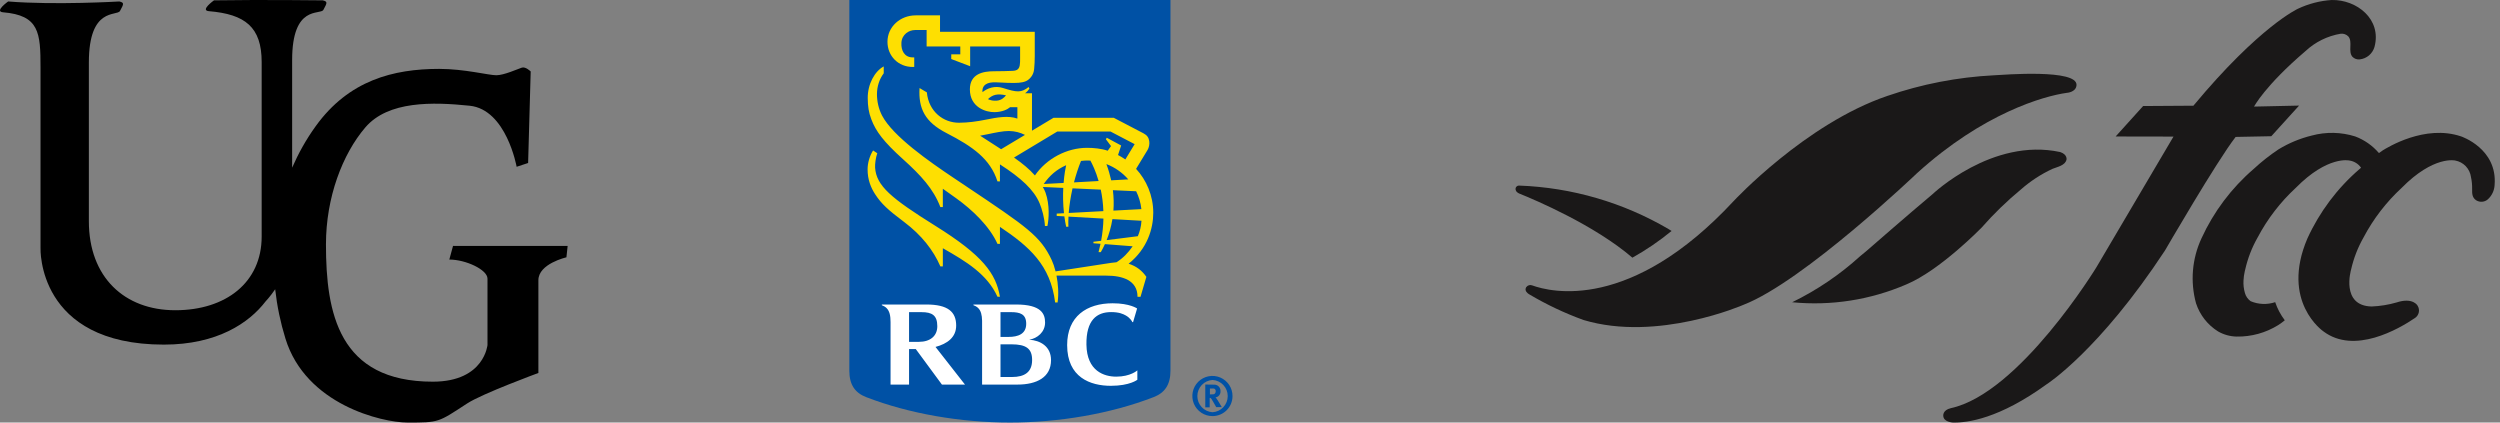 <svg width="213" height="36" viewBox="0 0 213 36" fill="none" xmlns="http://www.w3.org/2000/svg">
<rect x="0" y="0" width="213" height="36" fill="#808080" stroke="none"/>
<path d="M38.605 20.925L38.282 22.114C39.689 22.114 41.534 22.98 41.534 23.74V29.409C41.534 29.285 41.344 32.519 36.874 32.519C28.856 32.519 27.772 26.67 27.772 20.82C27.772 16.816 29.18 13.126 31.129 10.853C33.079 8.58 36.874 8.685 40.013 9.008C43.151 9.331 44.017 14.21 44.017 14.21L44.996 13.887L45.215 6.088C45.215 6.088 44.778 5.651 44.454 5.765C44.131 5.869 42.942 6.411 42.286 6.411C41.63 6.411 39.575 5.869 37.416 5.869C33.517 5.869 29.722 6.839 26.907 10.739C26.079 11.88 25.423 13.069 24.89 14.287V5.118C24.89 0.353 27.297 1.314 27.553 0.838C27.877 0.239 27.934 0.134 27.496 0.03C27.496 0.03 22.398 -0.037 18.233 0.03C18.233 0.03 17.025 0.886 17.795 0.952C20.886 1.209 22.294 2.303 22.294 5.289V5.318V20.155C22.294 24.054 19.26 26.432 14.932 26.432C10.605 26.432 7.571 23.617 7.571 18.852V5.318C7.571 0.553 9.968 1.409 10.224 0.933C10.548 0.334 10.605 0.229 10.167 0.125C10.167 0.125 4.699 0.448 0.694 0.125C0.694 0.125 -0.513 0.981 0.257 1.047C3.348 1.304 3.453 2.778 3.453 5.755V21.134C3.453 21.134 3.129 29.361 13.962 29.361C18.508 29.361 21.219 27.516 22.627 25.681C22.627 25.681 22.998 25.3 23.445 24.644C23.606 26.09 23.901 27.497 24.32 28.848C26.051 34.478 32.547 36 34.715 36C37.426 36 37.312 36 39.803 34.374C41.087 33.537 45.871 31.777 45.871 31.777V23.873C45.871 22.466 48.259 21.924 48.259 21.924L48.363 20.954H38.614L38.605 20.925Z" fill="black"/>
<path d="M103.308 35.451C102.969 35.453 102.636 35.354 102.353 35.166C102.07 34.978 101.849 34.711 101.718 34.397C101.588 34.083 101.554 33.738 101.62 33.405C101.687 33.071 101.851 32.766 102.092 32.526C102.333 32.286 102.64 32.124 102.973 32.059C103.307 31.995 103.652 32.031 103.965 32.163C104.278 32.296 104.544 32.518 104.731 32.803C104.917 33.087 105.014 33.42 105.01 33.76C105.007 34.209 104.827 34.639 104.508 34.956C104.189 35.273 103.758 35.451 103.308 35.451V35.451ZM103.308 32.373C102.958 32.394 102.629 32.548 102.389 32.803C102.148 33.059 102.014 33.396 102.014 33.747C102.014 34.098 102.148 34.436 102.389 34.691C102.629 34.947 102.958 35.101 103.308 35.122C103.659 35.101 103.988 34.947 104.228 34.691C104.469 34.436 104.603 34.098 104.603 33.747C104.603 33.396 104.469 33.059 104.228 32.803C103.988 32.548 103.659 32.394 103.308 32.373V32.373ZM103.423 32.772C103.498 32.767 103.573 32.778 103.644 32.804C103.714 32.83 103.778 32.871 103.831 32.924C103.885 32.977 103.926 33.04 103.953 33.11C103.98 33.181 103.991 33.256 103.987 33.331C103.996 33.456 103.957 33.58 103.879 33.678C103.8 33.776 103.687 33.841 103.563 33.859C103.592 33.884 103.617 33.912 103.638 33.944C103.748 34.084 104.097 34.688 104.097 34.688H103.623C103.548 34.563 103.518 34.513 103.443 34.373C103.254 34.029 103.194 33.934 103.124 33.904C103.104 33.9 103.084 33.9 103.064 33.904V34.703H102.69V32.762L103.423 32.772ZM103.084 33.6H103.214C103.383 33.6 103.453 33.6 103.503 33.535C103.529 33.51 103.548 33.479 103.561 33.446C103.574 33.412 103.58 33.376 103.578 33.341C103.584 33.292 103.574 33.243 103.55 33.201C103.525 33.158 103.488 33.125 103.443 33.106C103.37 33.096 103.296 33.096 103.224 33.106H103.084V33.6Z" fill="#0051A5"/>
<path d="M99.723 31.59C99.723 32.781 99.236 33.471 98.284 33.837C94.587 35.264 90.209 36 86.043 36C81.879 36 77.5 35.264 73.802 33.837C72.851 33.471 72.363 32.781 72.363 31.59V0H99.723V31.59Z" fill="#0051A5"/>
<path fill-rule="evenodd" clip-rule="evenodd" d="M96.47 27.429C96.452 27.392 96.315 27.104 95.92 26.879C95.688 26.749 95.348 26.59 94.667 26.59C93.446 26.59 92.534 27.272 92.564 29.362C92.596 31.627 94.085 32.09 95.1 32.09C96.329 32.09 96.902 31.555 96.902 31.555V32.355C96.902 32.355 96.265 32.871 94.643 32.871C92.899 32.871 90.921 32.156 90.921 29.401C90.921 26.957 92.582 25.84 94.799 25.84C96.265 25.84 96.881 26.282 96.881 26.282L96.537 27.449C96.537 27.449 96.492 27.456 96.472 27.433C96.472 27.433 96.471 27.432 96.47 27.429ZM87.69 28.943C88.38 28.831 89.041 28.294 89.041 27.481C89.041 26.749 88.73 25.944 86.574 25.944H82.936V26.003C83.046 26.037 83.22 26.126 83.334 26.239C83.581 26.48 83.662 26.841 83.674 27.32V32.766H86.689C88.347 32.766 89.548 32.133 89.548 30.684C89.548 29.506 88.631 29.005 87.69 28.943ZM86.139 26.594C86.91 26.594 87.433 26.761 87.433 27.585C87.433 28.463 86.732 28.705 85.933 28.705H85.243V26.594H86.139ZM86.216 32.121H85.243V29.336H86.172C87.447 29.336 87.936 29.716 87.936 30.672C87.936 31.706 87.298 32.121 86.216 32.121ZM80.252 32.766H82.216L79.706 29.558C80.713 29.289 81.466 28.739 81.466 27.739C81.466 26.565 80.764 25.944 78.927 25.944H75.132V26.003C75.272 26.053 75.428 26.143 75.53 26.244C75.796 26.506 75.875 26.906 75.875 27.446V32.766H77.451V29.742H78.026L80.252 32.766ZM77.451 26.595H78.513C79.396 26.595 79.858 26.853 79.858 27.792C79.858 28.63 79.254 29.125 78.286 29.125H77.451V26.595H77.451Z" fill="white"/>
<path fill-rule="evenodd" clip-rule="evenodd" d="M96.916 25.285H97.173L97.671 23.588C97.317 23.082 96.865 22.697 96.159 22.467C97.764 21.187 98.258 19.464 98.258 18.129C98.258 16.656 97.668 15.333 96.794 14.387C97.02 14.013 97.391 13.404 97.608 13.048C97.691 12.912 97.751 12.813 97.772 12.778C97.893 12.579 97.957 12.267 97.916 12.021C97.867 11.727 97.742 11.526 97.427 11.36C97.069 11.173 94.896 10.038 94.896 10.038H89.756L87.925 11.135V7.948H87.337C87.514 7.814 87.637 7.662 87.705 7.556L87.64 7.413C87.006 7.912 86.659 7.878 85.441 7.494C84.749 7.277 84.14 7.512 83.709 7.846C83.701 7.781 83.7 7.713 83.709 7.643C83.746 7.314 84.007 6.96 84.926 7.017C85.612 7.059 86.185 7.069 86.381 7.068C86.983 7.066 87.354 6.99 87.6 6.803C88.008 6.492 88.084 6.104 88.108 5.889C88.142 5.593 88.161 5.125 88.161 4.777V2.709H80.09V1.309H78.014C76.7 1.309 75.612 2.281 75.612 3.557C75.612 4.782 76.538 5.705 77.767 5.705H77.893V4.89H77.767C77.066 4.89 76.759 4.316 76.8 3.635C76.842 2.924 77.445 2.558 77.969 2.558H78.948V3.958H81.818V4.627H81.047V5.03L82.657 5.643V3.957H86.913V4.93C86.913 5.216 86.913 5.385 86.884 5.551C86.86 5.687 86.828 5.792 86.724 5.894C86.624 5.993 86.47 6.025 86.264 6.037C85.988 6.052 85.171 6.071 84.68 6.071C83.762 6.071 82.634 6.283 82.634 7.616C82.634 9.15 84.007 9.568 84.733 9.555C85.393 9.545 85.842 9.322 86.062 9.131H86.681V10.104C85.894 9.825 84.951 10.001 83.931 10.207C83.225 10.348 82.495 10.451 81.715 10.457C80.391 10.467 79.126 9.517 78.967 7.87L78.345 7.502C78.241 9.263 78.813 10.4 80.653 11.344C82.882 12.489 84.381 13.549 84.984 15.455H85.195V14.005C87.005 15.169 88.087 16.172 88.568 17.306C88.777 17.797 88.998 18.599 89.028 19.255H89.239C89.363 18.689 89.453 17.458 89.077 16.407C89.02 16.248 88.941 16.101 88.864 15.956C88.859 15.947 88.855 15.939 88.85 15.93L90.591 16.01C90.559 16.642 90.564 17.377 90.651 18.165L90.031 18.199V18.398L90.683 18.435C90.722 18.723 90.772 19.018 90.835 19.315H91.026C91.016 19.048 91.018 18.761 91.035 18.455L94.012 18.624C94 19.215 93.94 19.848 93.816 20.517L93.161 20.597V20.726L93.764 20.771C93.717 21.004 93.661 21.241 93.596 21.481H93.788C93.895 21.299 94.016 21.071 94.138 20.799L96.502 20.983C96.12 21.543 95.685 21.991 95.128 22.343C95.005 22.35 94.766 22.381 94.653 22.398C94.289 22.456 92.949 22.661 91.755 22.843C90.989 22.96 90.282 23.068 89.934 23.122C89.839 22.741 89.725 22.412 89.611 22.168C88.652 20.112 87.511 19.348 82.303 15.861C81.951 15.625 81.58 15.376 81.188 15.114C79.205 13.784 76.082 11.618 75.155 9.852C74.858 9.287 74.716 8.624 74.717 8.029C74.718 7.384 74.914 6.749 75.294 6.246V5.658C74.529 6.069 73.916 7.164 73.931 8.378C73.94 9.056 74.005 9.556 74.24 10.173C74.624 11.194 75.289 12.08 76.935 13.563C78.46 14.938 79.529 16.093 80.118 17.641H80.329V16.08C80.564 16.247 80.8 16.416 81.033 16.582C81.177 16.685 81.319 16.787 81.46 16.887H81.46C82.849 17.881 84.317 19.283 84.984 20.776H85.195V19.329C87.707 21.015 89.503 22.59 89.897 25.769H90.108C90.215 24.998 90.15 24.181 90.014 23.484H94.26C95.619 23.484 96.916 23.87 96.916 25.285ZM84.172 8.447C84.587 8.052 84.989 7.963 85.711 8.121C85.568 8.306 85.316 8.549 84.911 8.577C84.629 8.598 84.375 8.545 84.172 8.447ZM87.328 11.494L85.294 12.713C84.671 12.317 83.763 11.736 83.507 11.561C83.687 11.534 83.927 11.483 84.193 11.427C84.775 11.304 85.483 11.155 85.963 11.162C86.488 11.169 86.929 11.295 87.328 11.494ZM94.659 12.447L94.377 12.842C93.83 12.655 93.176 12.595 92.614 12.595C90.897 12.595 89.162 13.511 88.175 14.948C87.723 14.425 87.086 13.905 86.394 13.424L90.078 11.208H94.618L96.672 12.281L95.879 13.585C95.636 13.424 95.453 13.304 95.256 13.209L95.523 12.397L94.296 11.735L94.223 11.864L94.659 12.447ZM93.785 16.156C93.899 16.697 93.984 17.31 94.007 17.988L91.055 18.145C91.107 17.493 91.215 16.779 91.38 16.047L93.785 16.156ZM94.863 17.944C94.903 17.406 94.895 16.824 94.818 16.203L96.801 16.295C97.032 16.763 97.185 17.276 97.246 17.817L94.863 17.944ZM92.901 13.683C93.057 13.965 93.354 14.563 93.602 15.423L91.503 15.54C91.663 14.924 91.859 14.315 92.101 13.714C92.121 13.712 92.141 13.709 92.161 13.707C92.305 13.691 92.452 13.675 92.599 13.675C92.7 13.675 92.801 13.677 92.901 13.683ZM94.673 15.364C94.575 14.919 94.442 14.456 94.264 13.979C94.99 14.256 95.63 14.708 96.13 15.284L94.673 15.364ZM97.254 18.809C97.224 19.313 97.115 19.711 96.944 20.125L94.285 20.459C94.481 19.965 94.666 19.361 94.778 18.668L97.254 18.809ZM88.925 15.676C89.435 14.951 90.006 14.447 90.836 14.075C90.779 14.335 90.68 14.835 90.62 15.587L88.925 15.676ZM74.558 14.283C74.664 15.836 75.917 16.884 79.708 19.251C83.73 21.761 84.854 23.294 85.195 25.282H84.984C84.113 23.364 82.34 22.29 80.33 21.149V22.696H80.118C79.534 21.333 78.519 20.03 77.031 18.913C75.651 17.878 75.091 17.364 74.558 16.543C74.206 16 73.918 15.321 73.919 14.425C73.919 13.873 74.1 13.274 74.386 12.819L74.744 13.056C74.611 13.436 74.54 13.967 74.558 14.283Z" fill="#FEDF01"/>
<path d="M168.837 19.388C169.861 18.221 170.977 17.137 172.175 16.148C172.986 15.434 173.895 14.84 174.875 14.384C175.279 14.217 175.96 14.107 176.068 13.59C176.068 13.59 176.153 13.165 175.532 12.955C169.735 11.701 164.661 16.536 164.661 16.536C162.713 18.165 158.983 21.417 158.983 21.417C158.826 21.556 158.66 21.69 158.492 21.821C156.755 23.399 154.802 24.722 152.692 25.751C156.01 26.076 159.355 25.554 162.416 24.234C165.295 23.035 168.837 19.388 168.837 19.388Z" fill="#1A1818"/>
<path d="M142.151 19.511C138.285 17.247 133.918 15.976 129.441 15.812C129.365 15.804 129.29 15.826 129.23 15.874C129.171 15.922 129.132 15.991 129.124 16.067V16.078C129.121 16.12 129.128 16.161 129.143 16.2C129.198 16.412 129.473 16.503 129.473 16.503C130.8 17.037 135.847 19.176 139.079 21.954C140.258 21.297 141.375 20.535 142.418 19.678C142.418 19.678 142.322 19.619 142.151 19.511Z" fill="#1A1818"/>
<path d="M176.089 7.911C176.089 7.911 176.873 7.872 176.919 7.259C177.025 5.859 170.729 6.37 169.879 6.415C166.785 6.573 163.728 7.165 160.798 8.174C153.828 10.543 147.709 17.128 147.709 17.128C138.939 26.567 132.139 24.895 130.553 24.319C130.464 24.281 130.365 24.275 130.272 24.3C130.179 24.326 130.097 24.383 130.04 24.461L130.022 24.483C130.017 24.491 130.022 24.498 130.014 24.506C129.873 24.784 130.164 24.999 130.264 25.061L130.3 25.082C131.766 25.951 133.31 26.681 134.912 27.263C141.243 29.168 148.543 25.97 148.543 25.97C153.649 23.999 163.333 14.752 163.333 14.752C168.974 9.637 174.145 8.181 176.089 7.911Z" fill="#1A1818"/>
<path d="M192.047 9.081C192.047 9.081 192.947 7.329 196.418 4.362C197.254 3.579 198.302 3.061 199.431 2.873C199.547 2.86 199.665 2.873 199.776 2.912C199.886 2.95 199.987 3.012 200.07 3.095C200.48 3.551 200.023 4.388 200.433 4.844C200.512 4.923 200.608 4.984 200.713 5.021C200.818 5.059 200.93 5.072 201.042 5.061C201.337 5.03 201.616 4.911 201.842 4.719C202.069 4.527 202.231 4.271 202.31 3.985C202.931 1.641 200.8 -0.044 198.659 0.001C197.663 0.065 196.688 0.318 195.786 0.744C195.786 0.744 192.519 2.222 186.878 9.006L182.595 9.034L180.252 11.628L185.181 11.637L178.614 22.771C178.614 22.771 172.049 33.53 166.191 34.78H166.199C165.517 34.937 165.566 35.411 165.566 35.411C165.573 35.964 166.364 35.995 166.364 35.997C167.617 36.038 170.335 35.674 174.38 32.736C174.38 32.736 178.824 29.908 184.459 21.338C184.459 21.338 188.855 13.754 190.476 11.666L193.515 11.606L195.881 8.996L192.047 9.081Z" fill="#1A1818"/>
<path d="M209.689 11.622C206.596 10.571 203.387 12.586 203.013 12.81C202.9 12.881 202.79 12.959 202.685 13.042C202.141 12.406 201.444 11.917 200.66 11.623C199.462 11.247 198.181 11.221 196.969 11.547C195.969 11.791 195.013 12.187 194.134 12.722C193.384 13.222 192.674 13.781 192.013 14.394C190.119 16.023 188.601 18.044 187.562 20.316C186.76 22.047 186.598 24.006 187.103 25.846C187.429 26.837 188.091 27.683 188.976 28.236C189.459 28.514 190.004 28.665 190.561 28.676C191.811 28.698 193.04 28.358 194.103 27.699C194.299 27.575 194.486 27.437 194.664 27.288C194.309 26.821 194.033 26.3 193.846 25.744C193.163 25.973 192.42 25.944 191.756 25.663C191.515 25.492 191.341 25.242 191.265 24.956C191.165 24.609 191.125 24.248 191.147 23.888C191.16 23.623 191.197 23.36 191.257 23.102C191.266 23.06 191.277 23.021 191.289 22.976C191.506 22.011 191.865 21.083 192.355 20.224C193.192 18.641 194.292 17.212 195.608 15.998C198.321 13.244 200.156 13.674 200.156 13.674C200.357 13.701 200.551 13.77 200.724 13.876C200.898 13.982 201.047 14.124 201.162 14.292L201.04 14.396C199.146 16.025 197.627 18.046 196.59 20.318C194.281 25.718 197.945 28.226 197.945 28.226C200.583 30.227 204.365 28.041 205.782 27.076C205.941 26.961 206.049 26.789 206.085 26.596C206.121 26.404 206.081 26.204 205.975 26.04C205.975 26.04 205.589 25.305 204.174 25.773C203.488 25.97 202.78 26.084 202.066 26.113C199.407 26.057 200.311 22.977 200.311 22.977C200.528 22.012 200.887 21.084 201.377 20.225C202.213 18.641 203.314 17.212 204.63 15.999C207.342 13.245 209.178 13.675 209.178 13.675C209.524 13.737 209.841 13.907 210.084 14.161C210.326 14.415 210.482 14.739 210.528 15.088C210.601 15.428 210.634 15.776 210.625 16.124C210.619 16.494 210.625 16.827 210.961 17.059C211.115 17.157 211.297 17.203 211.479 17.188C211.662 17.174 211.834 17.1 211.97 16.978C212.312 16.664 212.517 16.229 212.54 15.765C212.795 12.656 209.689 11.622 209.689 11.622Z" fill="#1A1818"/>
</svg>
